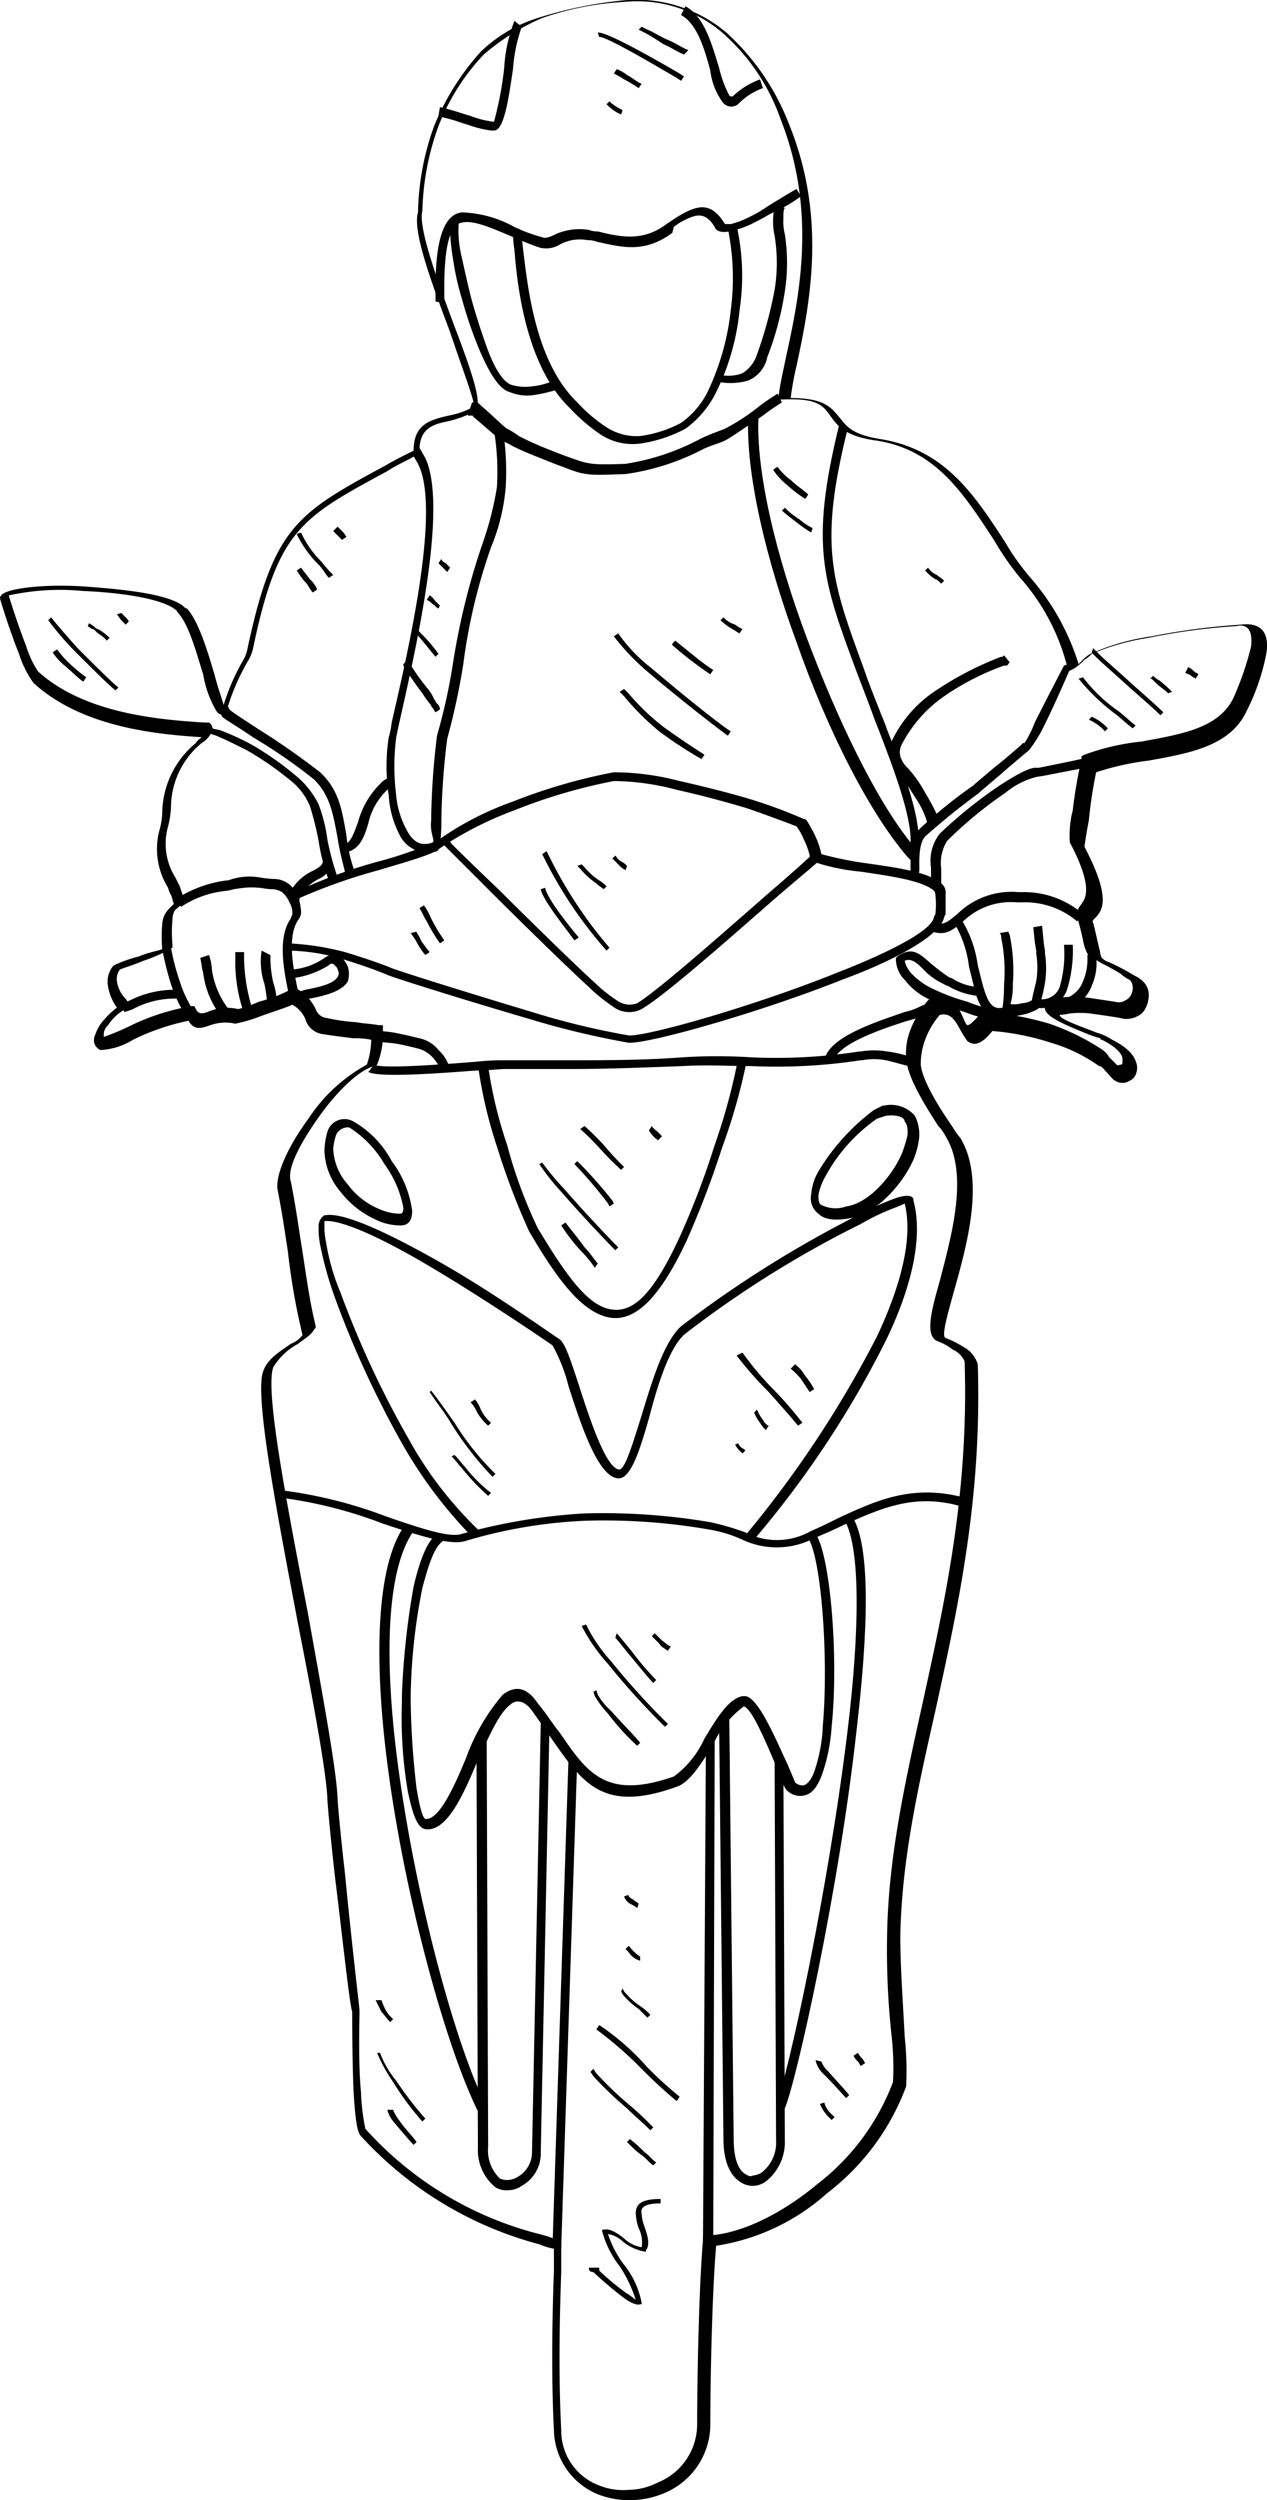 <?xml version="1.0" encoding="UTF-8"?> <svg xmlns="http://www.w3.org/2000/svg" id="Layer_1" data-name="Layer 1" viewBox="0 0 86.69 171.03"><path d="M70.1,125.3c0,.3.2,2.5.5,5.1.4,4.2,1,9.3,1,9.4h0c0,.7-.1,3.5.1,5.6a14.45,14.45,0,0,0,.3,2.5,23.91,23.91,0,0,0,11.9,7.2c.8.2,1.3.4,1.5.7v1.9c-.1,2.7-.2,7,0,10.8a4,4,0,0,0,2.6,3.8,4.43,4.43,0,0,0,2,.3,4.55,4.55,0,0,0,2-.5,4.3,4.3,0,0,0,2.7-4h0c0-2.6.1-9.1.4-12.6v-.3h.3c2.3-.1,5.1-1.5,7.5-3.5a15.84,15.84,0,0,0,5.2-7,19.54,19.54,0,0,0-.1-3.2,53.88,53.88,0,0,1-.3-7c.1-5.2,1.2-10.2,2.4-15.6,1.5-6.9,3.2-14.3,2.9-23.5a1.55,1.55,0,0,0-.8-.8,4.07,4.07,0,0,0-1.1-.6c-.8-.4-.4-2,.2-4.1.8-3.1,2-7.3.4-9.9a3,3,0,0,0-.5-.7c-.9-1.4-2.1-3.3-2.2-4.6a4.43,4.43,0,0,1,.3-2,7,7,0,0,1,1.2-2l.1-.1h.1c1.4-.4,1.9.6,2.2,1.3.1.2.2.5.3.5s.3-.1.9-.8l.1-.1h.2a20.52,20.52,0,0,1,4.4.8,16,16,0,0,1,3.5,1.7,1.7,1.7,0,0,1,.6.6h0l.5.5c.1.1.2,0,.3,0s.1-.1.1-.2v-.2c0-.3-.4-.8-1.4-1.3h-.1v-.1a7.78,7.78,0,0,1-.9-.3c-1.2-.5-2.8-1.1-2.9-1.7-.1-.4.3-.7,1.2-.8a8.48,8.48,0,0,1,1.6,0l2,.3a.82.82,0,0,0,.7-.1.78.78,0,0,0,.4-.4.9.9,0,0,0,.1-.5.76.76,0,0,0-.2-.5,2.09,2.09,0,0,1-.6-.4h0c-.8-.5-1.3-.7-1.6-.9s-.6-.3-.7-.5-.2-.4-.3-.9-.2-.9-.4-1.6c-.1-.4.1-.6.3-.9s.9-1-.8-4.2a6.92,6.92,0,0,1,.2-2.2,32.13,32.13,0,0,1,.6-3.5V54l.2-.1a15.89,15.89,0,0,1,3.9-.9c2.7-.5,5.3-.9,6.3-3a20.63,20.63,0,0,0,1.2-3.5c.1-.9-.1-1.6-1-1.4h0a43,43,0,0,0-6,.8,16.37,16.37,0,0,0-3.9,1.1,2.18,2.18,0,0,1-.5.4,3.74,3.74,0,0,1-.7.6l-.4.2-.1-.4a14.53,14.53,0,0,0-3.2-6,19.08,19.08,0,0,1-1.5-2.1l-.3-.5c-2.1-3.2-4-6.2-8.1-6.8-2.1-.3-2.6-1-3.1-1.7s-.9-1.2-3.2-1.1h-.4l.1-.4c.1-.8.3-1.6.5-2.6.9-4.1,2.1-9.9-.4-16.2a14,14,0,0,0-4.1-6,9,9,0,0,0-6.6-2,20.61,20.61,0,0,0-5.6,1.1,15.41,15.41,0,0,0-4,2.5A15,15,0,0,0,77,10.9a18.11,18.11,0,0,0-1.1,5.8h0c-.3,1.1,1,4.7,2.2,7.9,1.1,2.9,2,5.4,1.4,5.8a7.31,7.31,0,0,1-1.9.7h0c-1,.2-1.9.5-1.9,2v.2l-.2.1c-.7.4-1.4.7-2,1.1-5.9,3.2-7.5,4-9.2,12.2a3.08,3.08,0,0,1-.4.9,15.44,15.44,0,0,0-1.4,3.3V51h0c-.3.2-.5.2-.7-.1a7.34,7.34,0,0,1-.9-2.5c-.5-1.6-1-3.5-1.8-4.3,0-.1-.1-.1-.2-.2-1-.7-3.7-1.1-6.2-1.2a16.48,16.48,0,0,0-5.1.3c.2.7.7,2.2,1.2,3.5a6.78,6.78,0,0,0,.8,1.7c3.2,2.9,8.3,3.3,11.4,3.5h.3a.52.52,0,0,1,.1.8h0a1.7,1.7,0,0,1-.6.6,5.72,5.72,0,0,0-2.1,4.3,5.9,5.9,0,0,1-.2,1.4h0a4.34,4.34,0,0,0,.5,3.5l.3.6.3.9.1.2-.2.1-.5.4a1.17,1.17,0,0,0-.2.7,9.35,9.35,0,0,0,0,1.7v.2a10.17,10.17,0,0,1-2,.9c-.7.3-1.4.5-1.6.6h0a1.08,1.08,0,0,0-.2.8,2.22,2.22,0,0,0,.5,1.1h0c.1.1.2.2.2.3l.3.3-.4.2a3.1,3.1,0,0,0-1.2,1.1.86.86,0,0,0-.3.6h0v.2h0a15,15,0,0,0,1.7-.7,15.39,15.39,0,0,1,4.3-1.4h.2l.1.2c.2.4.5.3.8.2a3.33,3.33,0,0,1,2.1-.2,8.11,8.11,0,0,0,1.4-.5,9.71,9.71,0,0,0,2.3-.9l.2-.1.1.1a3.23,3.23,0,0,1,1.3,1.4.88.88,0,0,0,.7.6,13.27,13.27,0,0,0,2.1.3c.5.1,1,.1,1.5.2h.3v.4a5.52,5.52,0,0,1-.4,2.3l-.1.1h-.1c-1.1.3-2.6,1.8-3.8,3.5s-2.2,3.5-1.9,4.4h0c.3,1.5.5,2.9.7,4.2.3,1.8.5,3.6,1,5.7v.1l-.1.1c-.2.4-.6.6-1.1,1a4.36,4.36,0,0,0-1.7,1.6c-.6,1.6,1,9.7,2.4,17,1,5.6,1.9,10.4,2,12.5Zm-.2,5.2c-.3-2.7-.5-4.9-.5-5.2-.1-2-1-6.8-2-11.9C66,106,64.4,97.8,65,96.1c.3-.9,1.2-1.4,1.9-1.9a1.83,1.83,0,0,0,.8-.6,45.77,45.77,0,0,1-1-5.7c-.2-1.3-.4-2.7-.7-4.2h0c-.2-1,.7-3,2.1-4.9a11.26,11.26,0,0,1,4-3.7,5.55,5.55,0,0,0,.3-1.7,4.87,4.87,0,0,0-1.2-.1c-.8-.1-1.6-.2-2.2-.3a1.42,1.42,0,0,1-1.1-1,2,2,0,0,0-.9-1c-.4.2-1.4.5-2.2.8a10.43,10.43,0,0,1-1.7.5h0a3.06,3.06,0,0,0-1.7.1c-.6.2-1.1.4-1.5-.3a15.57,15.57,0,0,0-3.8,1.3,4.64,4.64,0,0,1-2.2.7h0c-.1,0-.2-.1-.3-.2a.75.75,0,0,1-.1-.8h0a3,3,0,0,1,.4-.8A5.73,5.73,0,0,1,55,71.2h0a3.51,3.51,0,0,1-.6-1.4,1.74,1.74,0,0,1,.3-1.4h0l.1-.1h0a9.66,9.66,0,0,1,1.7-.6c.7-.3,1.4-.4,1.6-.5a9.58,9.58,0,0,1,0-1.7,1.63,1.63,0,0,1,.5-1.1l.3-.3c-.1-.2-.1-.4-.2-.6a1.69,1.69,0,0,1-.2-.5,5,5,0,0,1-.6-3.9h0a5,5,0,0,0,.2-1.2,6.29,6.29,0,0,1,2.3-4.8c.1-.2.3-.3.4-.4-3.2-.2-8.2-.7-11.5-3.7h0a7.12,7.12,0,0,1-1-2c-.6-1.5-1.2-3.4-1.3-3.8v-.1l.1-.1a.1.1,0,0,1,.1-.1h0c.5-.4,3-.7,5.7-.5s5.5.5,6.6,1.3c.1.1.2.2.3.2.8.9,1.4,2.9,1.9,4.6.2.8.5,1.6.6,2a14.74,14.74,0,0,1,1.3-3,2.6,2.6,0,0,0,.3-.7c1.8-8.5,3.4-9.4,9.5-12.7.5-.3,1.1-.6,1.9-1,0-1.8,1.1-2.1,2.4-2.4a5.78,5.78,0,0,0,1.7-.6c.2-.1-.7-2.4-1.6-5.1-1.2-3.2-2.6-6.9-2.2-8.2a18.21,18.21,0,0,1,1.1-5.9,17.4,17.4,0,0,1,3.2-5.1,9.85,9.85,0,0,1,3.9-2.3,28.46,28.46,0,0,1,5.8-1.2,9.5,9.5,0,0,1,7.1,2.2,16.37,16.37,0,0,1,4.3,6.3c2.6,6.4,1.4,12.3.5,16.5a20.69,20.69,0,0,0-.4,2.2c2.4,0,2.8.7,3.4,1.4.4.5.8,1.1,2.7,1.4,4.4.7,6.4,3.7,8.6,7.1l.3.5a17.34,17.34,0,0,0,1.5,2,16.39,16.39,0,0,1,3.2,5.8l.2-.2a2.65,2.65,0,0,1,.6-.5,15.73,15.73,0,0,1,4.2-1.2,46.49,46.49,0,0,1,6.1-.8c1.6-.2,2,.8,1.7,2.2a14.74,14.74,0,0,1-1.3,3.7c-1.1,2.4-3.9,2.9-6.7,3.4a19,19,0,0,0-3.6.8,30,30,0,0,0-.5,3.3c-.2,1-.3,1.8-.3,1.8,1.9,3.6,1.2,4.4.7,4.9-.1.1-.2.2-.1.3.2.8.3,1.3.4,1.7s.1.6.2.7a1.07,1.07,0,0,0,.5.3,15.25,15.25,0,0,1,1.7.9h0a2.09,2.09,0,0,1,.6.4h0a1.28,1.28,0,0,1,.4,1,1.88,1.88,0,0,1-.2.8,1.17,1.17,0,0,1-.6.6,1.57,1.57,0,0,1-1.2.1c-.6-.1-1.3-.2-2-.3a6.38,6.38,0,0,0-1.4,0,4.18,4.18,0,0,1-.7.1c0,.3,1.5.8,2.5,1.2a3.83,3.83,0,0,1,1.1.5c1.2.6,1.6,1.2,1.7,1.8a1.27,1.27,0,0,1-.1.6.78.78,0,0,1-.4.4.91.91,0,0,1-1,0c-.2-.1-.4-.4-.6-.6h0c-.2-.2-.3-.4-.5-.4a11.07,11.07,0,0,0-3.3-1.6,17.56,17.56,0,0,0-4-.8c-.8,1-1.3,1-1.7.7a5.58,5.58,0,0,1-.5-.8c-.3-.5-.6-1.2-1.4-1a5.45,5.45,0,0,0-1,1.7,4.67,4.67,0,0,0-.3,1.7c.1,1.1,1.3,3,2.2,4.3a4.23,4.23,0,0,0,.5.7c1.7,2.8.5,7.2-.4,10.4-.5,1.8-.9,3.2-.6,3.3a6.57,6.57,0,0,1,1.2.6,2,2,0,0,1,1,1.2h0c.3,9.3-1.4,16.8-2.9,23.7-1.2,5.3-2.3,10.2-2.4,15.4,0,2.2.2,4.8.3,6.9a21.91,21.91,0,0,1,.1,3.4,16.35,16.35,0,0,1-5.4,7.3,14.73,14.73,0,0,1-7.6,3.6c-.3,3.5-.4,9.7-.4,12.3h0a5.09,5.09,0,0,1-3.1,4.6,5.93,5.93,0,0,1-2.3.5,5.87,5.87,0,0,1-2.3-.4,4.84,4.84,0,0,1-3-4.4c-.2-3.8-.1-8.2,0-10.9v-1.5a4.28,4.28,0,0,1-1-.3,25.26,25.26,0,0,1-12.2-7.4c-.3-.3-.4-1.4-.5-2.9-.1-2.1-.1-4.8-.1-5.6-.2-.6-.7-5.4-1.2-9.4ZM47.4,43.1Z" transform="translate(-47 -2.27)"></path><path d="M79.3,29.8h.3c.1,0,.2.1.4.3.5.4,1.5,1.4,1.7,1.5a5.58,5.58,0,0,1,.8.5,21.57,21.57,0,0,0,2,.9c.5.2,1,.4,1.3.5,1.4.5,1.5.6,4,.5a16.09,16.09,0,0,0,5.1-1.7c.6-.3,1.2-.5,1.7-.7a14.48,14.48,0,0,0,2.3-1.5c.5-.4,1-.7,1.3-.9l.3.6c-.3.2-.8.5-1.3.9-.9.6-1.9,1.3-2.4,1.6s-1.1.4-1.7.7a16.33,16.33,0,0,1-5.3,1.7c-2.6.1-2.8.1-4.3-.5-.3-.1-.8-.3-1.3-.5-1-.4-1.5-.6-2.1-.9a5.94,5.94,0,0,0-.8-.4c-.3-.2-1.4-1.2-1.9-1.6-.1-.1,0-.1-.1-.1H79l.3-.9Z" transform="translate(-47 -2.27)"></path><path d="M76.8,22.9v-.3c0-1.5-.1-5.6,1.8-5.8a7.87,7.87,0,0,1,3.6,1,11.45,11.45,0,0,0,1.9.7h0c.2.1.5,0,.9-.2a4,4,0,0,1,2.3-.3,1.49,1.49,0,0,0,.6.1c1.6.4,3.1.7,4.7-.5h0l.3-.2h0a9.22,9.22,0,0,1,.8-.5c1.1-.6,2-.8,2.9.7H97a5.89,5.89,0,0,0,1.3-.5l.2-.1h0a7.92,7.92,0,0,0,1-.6c.8-.5,1.8-1.1,2-1.2l.3.5a10.73,10.73,0,0,1-2.1,1.2c-.5.3-.9.5-1.1.6l-.2.1a6.4,6.4,0,0,1-1.5.5c-.5.1-.9,0-1-.3-.6-1-1.2-.9-2-.5a3.51,3.51,0,0,0-.8.5h0l-.1.4h0c-1.9,1.4-3.4,1-5.2.6a1.49,1.49,0,0,0-.6-.1,2.85,2.85,0,0,0-1.9.3,1.76,1.76,0,0,1-1.4.2c-.6-.2-1.3-.5-2-.8-1.2-.5-2.5-1.1-3.3-.9-1.3.2-1.2,3.9-1.2,5.2V23l-.6-.1Z" transform="translate(-47 -2.27)"></path><path d="M82.5,17.9c.2.2.2.7.3,1.5.3,2.4.8,7.5,3.6,10.3l.1.1a10.61,10.61,0,0,0,2,1.7,3.79,3.79,0,0,0,2.3.6,8.37,8.37,0,0,0,2.8-.9,5.78,5.78,0,0,0,1.9-2.3A17.44,17.44,0,0,0,97,23.5a16.87,16.87,0,0,0-.2-5.6l.6-.2a15.64,15.64,0,0,1,.2,5.8A16.17,16.17,0,0,1,96,29.1a6.77,6.77,0,0,1-2.1,2.5,9.56,9.56,0,0,1-3,1,4,4,0,0,1-2.8-.6A12.41,12.41,0,0,1,86,30.2l-.1-.1c-2.9-2.9-3.5-8.2-3.7-10.7a8.66,8.66,0,0,1-.1-1.1l.4-.4Z" transform="translate(-47 -2.27)"></path><path d="M85.2,28.9a10.46,10.46,0,0,1-1.7.4,3.08,3.08,0,0,1-1.6-.2c-.8-.2-1.5-1.5-2.1-2.9a29.4,29.4,0,0,1-1.2-3.5A18.07,18.07,0,0,1,78,20a13.2,13.2,0,0,1-.2-2.8l.6.1a7.82,7.82,0,0,0,.2,2.6c.2.9.4,1.8.6,2.6s.6,2.1,1.1,3.5,1.1,2.4,1.7,2.6a3.33,3.33,0,0,0,1.4.1,4.8,4.8,0,0,0,1.5-.4l.3.6Z" transform="translate(-47 -2.27)"></path><path d="M96.2,27.9a2.71,2.71,0,0,0,1.6-.1,2.35,2.35,0,0,0,1-1.3,28.26,28.26,0,0,0,1.2-4.4,11.48,11.48,0,0,0,0-3.7,4.48,4.48,0,0,1-.1-1.2,3,3,0,0,1,.2-1l.6.3c-.1.1-.1.4-.1.7a3.75,3.75,0,0,0,.1,1.1,12.75,12.75,0,0,1,0,3.9,21.23,21.23,0,0,1-1.2,4.5,2.2,2.2,0,0,1-1.3,1.6,4.26,4.26,0,0,1-2,.1v-.5Z" transform="translate(-47 -2.27)"></path><path d="M77.1,9.6l.4.1c.8.2,1.3.4,1.7.5a6.22,6.22,0,0,0,1.6.4,23.9,23.9,0,0,0,.7-3.7,10.19,10.19,0,0,1,.7-3.2l.5.4A11,11,0,0,0,82.1,7c-.3,2-.6,4.2-1.3,4.2h-.2a7.49,7.49,0,0,1-1.6-.4c-.4-.1-.8-.3-1.7-.5l-.3-.1.1-.6Z" transform="translate(-47 -2.27)"></path><path d="M93.9,2.7c1.3.7,1.8,2.6,2.3,4.2a7.7,7.7,0,0,0,.7,1.9.19.19,0,0,0,.3,0h0A5.44,5.44,0,0,1,99,7.7l.2.6a4.35,4.35,0,0,0-1.6,1h0a.74.74,0,0,1-1.2-.1,4.6,4.6,0,0,1-.8-2.1c-.4-1.5-.9-3.2-2-3.8l.3-.6Z" transform="translate(-47 -2.27)"></path><path d="M75.7,32.9l.4.7c1.6,3.4-.7,13.3-1.8,18.2-.1.5-.2.9-.2,1a15.48,15.48,0,0,0,0,3.8,6.11,6.11,0,0,0,.7,2.4c.3.6.7,1,1.2,1a1.27,1.27,0,0,0,.6-.1h0c.2-.1-.2-.6-.1-1.5a51.48,51.48,0,0,1,.4-5.8,39.87,39.87,0,0,0,1.1-5,48,48,0,0,1,2-8.1,22.42,22.42,0,0,0,1-3.9,17.59,17.59,0,0,0-.2-3.9l.6-.1a18.19,18.19,0,0,1,.2,4,13.58,13.58,0,0,1-1,4.1,39,39,0,0,0-1.9,8,47.09,47.09,0,0,1-1.1,5.1,48.88,48.88,0,0,0-.4,5.6c0,1.1-.1,2-.3,2.1h0a2.49,2.49,0,0,1-.8.1,2.2,2.2,0,0,1-1.8-1.3,6.62,6.62,0,0,1-.7-2.6,13,13,0,0,1,0-4,5.76,5.76,0,0,0,.2-1c1.1-4.8,3.4-14.6,1.8-17.7l-.4-.7.5-.4Z" transform="translate(-47 -2.27)"></path><path d="M98.9,30.7c-.2,3.8,1.2,9.6,3.3,15.2s4.7,11,7.1,14c.1-1.8-1.3-5.4-2.1-7.5-.2-.5-.4-1-.5-1.3-.4-1.1-.8-2.1-1.1-2.9h0c-2.3-6.2-3.2-8.6-1.2-16.8l.6.2c-2,8-1.1,10.4,1.1,16.4h0c.3.9.7,1.9,1.1,2.9.1.3.3.7.5,1.3,1,2.5,2.7,6.8,2,8.6l-.2.5-.4-.4c-2.6-3-5.5-8.7-7.6-14.7-2.1-5.7-3.5-11.6-3.3-15.5Z" transform="translate(-47 -2.27)"></path><path d="M58.7,67.1a15.45,15.45,0,0,0,.6,2.3,8.11,8.11,0,0,0,1,2.1l-.5.4a9.73,9.73,0,0,1-1.1-2.3,21,21,0,0,1-.6-2.4l.6-.1Z" transform="translate(-47 -2.27)"></path><path d="M62.3,72a6,6,0,0,1-1.4-3.2c-.1-.3-.1-.6-.2-1l.6-.2a3.55,3.55,0,0,1,.2,1,5.7,5.7,0,0,0,1.3,2.9l-.5.5Z" transform="translate(-47 -2.27)"></path><path d="M63.7,71.6a10.54,10.54,0,0,1-.6-3.7v-.5h.6v.5a12.23,12.23,0,0,0,.6,3.5l-.6.2Z" transform="translate(-47 -2.27)"></path><path d="M65.3,71.1a12.54,12.54,0,0,0-.2-1.5,4.86,4.86,0,0,1-.2-2.3l.6.3a8,8,0,0,0,.2,1.9,4.1,4.1,0,0,1,.2,1.8l-.6-.2Z" transform="translate(-47 -2.27)"></path><path d="M66.8,70.6v-.1c-.3-1.5-.9-4,.1-5.4,0-.1.1-.2.1-.3a1.34,1.34,0,0,0-.2-.8,1.79,1.79,0,0,0-.5-.7,1.42,1.42,0,0,0-.6-.2c-.5,0-.8-.1-1-.1s-.5-.1-1.7.1l-.4.1a6.79,6.79,0,0,0-3.2,1.1l-.4-.5a8.21,8.21,0,0,1,3.5-1.3c.1,0,.1,0,.4-.1a4.22,4.22,0,0,1,1.9-.1,7.75,7.75,0,0,0,.9.1,1.69,1.69,0,0,1,1,.3,2,2,0,0,1,.7.9,4.4,4.4,0,0,1,.2,1,.85.85,0,0,1-.2.6c-.8,1.2-.3,3.5,0,4.9v.1l-.6.4Z" transform="translate(-47 -2.27)"></path><path d="M66.7,63.6a3.4,3.4,0,0,1,1.8-1.8c.3-.2.6-.3.6-.7l.6.1a1.44,1.44,0,0,1-.9,1.2A3.31,3.31,0,0,0,67.3,64l-.6-.4Z" transform="translate(-47 -2.27)"></path><path d="M55.3,70.9c.2-.1.4-.1.6-.2a6.82,6.82,0,0,1,3.6-.7l-.1.6a6,6,0,0,0-3.3.7,4.17,4.17,0,0,1-.6.2l-.2-.6Z" transform="translate(-47 -2.27)"></path><path d="M66.7,68.6h.2a4.49,4.49,0,0,0,2.3-.8,1.08,1.08,0,0,1,.8-.2.85.85,0,0,1,.5.3,2.19,2.19,0,0,1,.3.5,1.7,1.7,0,0,1,0,1c-.4.7-1.6,1-2.7,1.2-.3.1-.6.1-.8.2l-.3-.6c.3-.1.6-.1.8-.2,1-.2,2-.4,2.3-.9a.45.45,0,0,0,0-.5c0-.1-.1-.2-.2-.3s-.1-.1-.2-.1-.1,0-.2.1a6.13,6.13,0,0,1-2.6.9h-.1l-.1-.6Z" transform="translate(-47 -2.27)"></path><path d="M66.6,66.8a18.44,18.44,0,0,1,4,.6c1.3.4,2.5.8,3.2,1.1,1.1.4,5.6,1.8,9.6,3A52.79,52.79,0,0,0,90,73.1c1.2.1,8.6-2,14.3-4.3,3.6-1.4,6.5-2.9,6.6-3.8h0l.1-.2a5.48,5.48,0,0,0,0-1.3.44.44,0,0,0-.1-.3c-.8-.7-3-1-5-1.3a14,14,0,0,1-3.3-.7l-.2-.1v-.3a4.87,4.87,0,0,0-.4-1.1,4.05,4.05,0,0,0-.5-.9c-.5-.2-3.2-1.2-3.6-1.3-1-.3-2.8-.8-4.6-1.2a17.08,17.08,0,0,0-4.3-.6,37.26,37.26,0,0,0-6.8,2,24,24,0,0,0-5.1,2.6c-.4.4-2.2.9-4.2,1.5a38.32,38.32,0,0,0-5.4,1.9v.1h0l-.5.6v-.8a.37.37,0,0,1,.4-.4,35.38,35.38,0,0,1,5.5-2,26.21,26.21,0,0,0,4-1.4,20.93,20.93,0,0,1,5.2-2.7,38,38,0,0,1,6.9-2,17.86,17.86,0,0,1,4.5.6c1.8.4,3.7.9,4.7,1.2a33.55,33.55,0,0,1,3.8,1.4h.1l.1.1a10.91,10.91,0,0,1,.6,1.1,5.64,5.64,0,0,1,.4,1.2h0a23.54,23.54,0,0,0,2.9.6c2.1.3,4.4.6,5.3,1.4a.78.78,0,0,1,.3.7v1.4h0l-.1.2c-.2,1.2-3.2,2.9-7,4.3-5.8,2.3-13.3,4.4-14.6,4.3h0A57.64,57.64,0,0,1,83.3,72c-4.1-1.2-8.6-2.6-9.7-3-.7-.3-1.8-.7-3.1-1.1a13.59,13.59,0,0,0-3.8-.6l-.1-.5Z" transform="translate(-47 -2.27)"></path><path d="M77.7,59.7l.2.3s1.4,1.4,3.2,3.1c2.5,2.5,5.7,5.6,6.6,6.4a9.83,9.83,0,0,0,1.5,1.2,1.47,1.47,0,0,0,1.4.2c1.6-1,6.2-5.1,9.3-7.8,1.4-1.2,2.5-2.2,2.8-2.5l.4.5c-.3.3-1.4,1.2-2.8,2.4-3.1,2.7-7.7,6.8-9.4,7.8a1.84,1.84,0,0,1-2-.2,11.22,11.22,0,0,1-1.6-1.3c-1-.9-4.2-4-6.6-6.4l-3.3-3.3-.3-.1.6-.3Z" transform="translate(-47 -2.27)"></path><path d="M72.6,75.1c.5.3,4.5,0,7-.2a16.67,16.67,0,0,1,1.9-.1h4.6c2.5,0,4.9,0,7.6-.2a36.84,36.84,0,0,1,4.7,0,37.15,37.15,0,0,0,7.4-.4h.1a5.44,5.44,0,0,1,1.8,0,8.47,8.47,0,0,1,1.7.4l-.2.6c-.5-.1-1.1-.3-1.6-.4a4.3,4.3,0,0,0-1.6,0h-.1a38.15,38.15,0,0,1-7.5.4c-1.5,0-3-.1-4.7,0-2.7.1-5.2.2-7.6.2H81.5c-.3,0-1,.1-1.9.1-2.6.2-6.7.5-7.4.1l.4-.5Z" transform="translate(-47 -2.27)"></path><path d="M61.1,51.9a2.3,2.3,0,0,0,.9.3,17.7,17.7,0,0,1,2.2,1,20.89,20.89,0,0,1,3,2.1,5.89,5.89,0,0,1,1.6,2,10.55,10.55,0,0,1,.6,2.4,19.73,19.73,0,0,0,.7,2.6l-.6.2a13.43,13.43,0,0,1-.7-2.7,21,21,0,0,0-.6-2.4,4.42,4.42,0,0,0-1.4-1.8,21.72,21.72,0,0,0-2.9-2c-1.2-.6-1.4-.7-2.1-1l-.9-.3.2-.4Z" transform="translate(-47 -2.27)"></path><path d="M62.6,50.6l.1.2c.2.2,1,.7,1.9,1.3a50.76,50.76,0,0,1,4.3,3c1.3,1.2,1.5,2.6,1.8,4.3a10.61,10.61,0,0,0,.5,2.3h0v.2h0c0,.1.1.2.1.3l-.6.2c0-.1-.1-.2-.1-.3h0v-.2h0c-.2-.8-.4-1.6-.5-2.3-.3-1.6-.5-2.9-1.6-4a36.91,36.91,0,0,0-4.2-2.9c-1-.7-1.9-1.2-2.1-1.4h0l-.2-.4.6-.3Z" transform="translate(-47 -2.27)"></path><path d="M70.4,60.1c.6-.1.8-.8,1.1-1.6A5.84,5.84,0,0,1,73,55.9h0l.1-.1h0a1.07,1.07,0,0,1,.5-.3l.2.6c-.1,0-.1.1-.2.1h0l-.1.1h0a4.52,4.52,0,0,0-1.3,2.3c-.3,1-.6,1.8-1.6,2l-.2-.5Z" transform="translate(-47 -2.27)"></path><path d="M109.3,62.1v-.6h0c0-.8,0-2,.7-2.6a32.64,32.64,0,0,1,3.6-2.9l.1-.1,1.3-1.1c.9-.7,1.9-1.6,1.9-1.6l.1-.1h.1a7.64,7.64,0,0,0,.7-1.4c.8-1.6,2-3.9,2-3.9l.6-.2s-1.1,2.6-2,4.4a9.13,9.13,0,0,1-1,1.6h0s-1.1.9-2,1.7l-1.3,1.1-.1.1c-1.6,1.2-2.1,1.6-3.6,2.9-.5.4-.5,1.4-.5,2.1h0a2,2,0,0,1-.1.8l-.5-.2Z" transform="translate(-47 -2.27)"></path><path d="M110.7,62.8V61.6a3,3,0,0,1,.6-2.3,31.32,31.32,0,0,1,4.1-3.3c1.1-.7,2.1-1.3,2.6-1.2.1,0,1.5-.3,2.5-.5a8.92,8.92,0,0,1,1.1-.2l.1.6a8.38,8.38,0,0,0-1,.2c-1.1.2-2.5.5-2.7.5a5.33,5.33,0,0,0-2.2,1.1,27.77,27.77,0,0,0-4,3.3,2.84,2.84,0,0,0-.4,1.9V63l-.7-.2Z" transform="translate(-47 -2.27)"></path><path d="M111.1,65.4c.5.2.9-.2,1.4-.6a5.29,5.29,0,0,1,4.2-1.5h.3a6.14,6.14,0,0,1,4.1,1.5l-.4.5a5.51,5.51,0,0,0-3.8-1.3h-.3a4.7,4.7,0,0,0-3.7,1.3c-.7.6-1.2,1-2.1.7l.3-.6Z" transform="translate(-47 -2.27)"></path><path d="M112.8,65.2a8,8,0,0,1,1.1,3.1l.3,1.2c.3,1.1.6,1.9,1.4,1.7a12.58,12.58,0,0,0,.1-1.6,11.26,11.26,0,0,0-.2-3.2.37.37,0,0,0-.1-.3l.6-.1c0,.1.1.2.1.3a12.22,12.22,0,0,1,.2,3.3,4.45,4.45,0,0,1-.5,2.2h0c-1.3.3-1.9-.7-2.2-2.2l-.3-1.2a7.65,7.65,0,0,0-.9-2.8l.4-.4Z" transform="translate(-47 -2.27)"></path><path d="M115.9,70.9a1.7,1.7,0,0,0,1,0,1.45,1.45,0,0,0,.7-.2c.1-.5.2-.9.3-1.3a6,6,0,0,0,0-1.9v-.2l-.1-.6-.1-1,.6-.1.1,1a5.64,5.64,0,0,0,.1.7v.2a6.67,6.67,0,0,1,0,2,9.36,9.36,0,0,1-.4,1.6v.1l-.1.1a3.58,3.58,0,0,1-1.1.4,2.43,2.43,0,0,1-1.2,0l.2-.8Z" transform="translate(-47 -2.27)"></path><path d="M118,70.6a1.29,1.29,0,0,0,1.5-.8,8,8,0,0,0,.3-2.9h.6A9,9,0,0,1,120,70a1.87,1.87,0,0,1-2.1,1.2l.1-.6Z" transform="translate(-47 -2.27)"></path><path d="M119.7,70.6h.1a1.93,1.93,0,0,0,1.3-1.2,3.82,3.82,0,0,0,.3-1.7v-.1l.6-.1v.2a3.76,3.76,0,0,1-.3,2,2.34,2.34,0,0,1-1.7,1.5h-.2l-.1-.6Z" transform="translate(-47 -2.27)"></path><path d="M114.9,72a7.57,7.57,0,0,1-1.9-.5h0c-1-.3-2.2-.8-2.5-.9a4.58,4.58,0,0,1-1.6-1.3,2,2,0,0,1-.6-1.4v-.1l.1-.1c1-.7,1.5-.2,2.2.4a14.7,14.7,0,0,0,1.3,1c.2.1.3.1.4.2a4.11,4.11,0,0,0,1.6.5v.6a5.19,5.19,0,0,1-1.9-.6c-.1-.1-.3-.1-.4-.2a4.49,4.49,0,0,1-1.5-1.1c-.4-.4-.8-.7-1.2-.5a2,2,0,0,0,.4.8,4.79,4.79,0,0,0,1.5,1.1,13.84,13.84,0,0,0,2.4.9h0a8.17,8.17,0,0,0,1.7.5V72Z" transform="translate(-47 -2.27)"></path><path d="M110.5,58.8l-.1-.4a5.89,5.89,0,0,0-.8-1.6,14.17,14.17,0,0,0-1.1-1.6,2.66,2.66,0,0,1-.6-1A1.67,1.67,0,0,1,108,53a8.56,8.56,0,0,1,3.2-3.6,21.78,21.78,0,0,1,4.3-2.2h.1l.1-.1.4.5a.1.1,0,0,0-.1.1l-.1.1h-.2a17.68,17.68,0,0,0-4.1,2.1,9.13,9.13,0,0,0-2.9,3.3,1.13,1.13,0,0,0-.1.8,1.77,1.77,0,0,0,.5.8,8.31,8.31,0,0,1,1.2,1.7,14.68,14.68,0,0,1,.9,1.7l.1.4-.8.2Zm4.9-11.7Zm0,0Z" transform="translate(-47 -2.27)"></path><path d="M66.1,104.2a31.05,31.05,0,0,1,7.3,1.8c2.3.8,4.4,1.5,5.2,1.2a39.74,39.74,0,0,1,8.4-1.4,44,44,0,0,1,8.6.6,18.38,18.38,0,0,1,2.4.7,4.71,4.71,0,0,0,4.5-.1c.7-.3,1.3-.6,1.9-.9,2.6-1.2,5-2.3,8.5-1.4l-.2.6c-3.2-.9-5.5.2-8,1.3-.6.3-1.3.6-2,.9a5.53,5.53,0,0,1-4.9.1,9,9,0,0,0-2.3-.7,42,42,0,0,0-8.4-.6,33.49,33.49,0,0,0-8.3,1.4c-1,.3-3.2-.4-5.6-1.2a30.33,30.33,0,0,0-7.2-1.8l.1-.5Z" transform="translate(-47 -2.27)"></path><path d="M75.3,107c-1.9,2.7-2,8.9-1.1,15.8,1.2,9.2,4,19.6,6.2,23.8l-.6.3c-2.2-4.3-5.1-14.7-6.3-24-.9-7-.8-13.5,1.2-16.3l.6.4Z" transform="translate(-47 -2.27)"></path><path d="M105.3,106c1.3,2,1.1,7.9.3,14.7-1.2,10.9-4.1,23.9-4.9,25.8l-.6-.3c.8-1.8,3.6-14.8,4.9-25.6.8-6.6.9-12.4-.2-14.3l.5-.3Z" transform="translate(-47 -2.27)"></path><path d="M102.8,107.2c1,1.4,1.6,8.4,1.1,13.2a12.17,12.17,0,0,1-.6,3.1c-.3.9-.7,1.5-1.3,1.6a1.25,1.25,0,0,1-1.1-.3h0c-.2-.1-.4-.7-.7-1.5-.7-1.6-1.7-4.1-2.3-4.3a6.53,6.53,0,0,0-2.1,2.6c-.8,1.3-1.6,2.6-2.5,2.9-5,1.8-6.4-.2-8.5-3.2-.4-.6-.9-1.3-1.4-2s-1.1-.8-1.5-.4c-.8.6-1.5,2.3-2.3,4-1,2.4-2.1,4.7-3.5,4.5-.6-.1-.9-1.2-1.2-2.6a30.07,30.07,0,0,1-.4-6.1v-.5a53.71,53.71,0,0,1,.8-7.4c.4-1.7.9-3.1,1.6-3.6l.4.5c-.6.4-1,1.7-1.4,3.2a40.55,40.55,0,0,0-.8,7.3v.5a56.78,56.78,0,0,0,.4,5.9c.2,1.2.4,2,.6,2.1.9.1,1.9-2,2.8-4.2a13.9,13.9,0,0,1,2.5-4.3c.8-.6,1.6-.6,2.4.6.6.7,1,1.4,1.5,2,1.9,2.8,3.2,4.6,7.8,3a6.53,6.53,0,0,0,2.1-2.6c.8-1.3,1.6-2.7,2.6-2.9H98c.9.1,2.1,3,2.9,4.7.3.7.5,1.2.5,1.2h0a.73.73,0,0,0,.6.2c.3-.1.6-.5.8-1.2a10.85,10.85,0,0,0,.5-2.9c.4-4.6-.1-11.4-1-12.8l.5-.3Z" transform="translate(-47 -2.27)"></path><polygon points="39.5 120.23 38.4 153.73 37.8 153.73 38.9 120.23 39.5 120.23"></polygon><polygon points="48.9 119.13 48.8 153.33 48.1 153.33 48.3 119.13 48.9 119.13"></polygon><path d="M80.3,121.2l.1,27.9a2.68,2.68,0,0,0,.8,2.2,1.27,1.27,0,0,0,.6.1,1.42,1.42,0,0,0,.6-.2,1.94,1.94,0,0,0,1-1.7h0l.6-29.4h.6L84,149.5a2.53,2.53,0,0,1-1.3,2.3,1.61,1.61,0,0,1-.9.3,1.49,1.49,0,0,1-.9-.2,3.27,3.27,0,0,1-1.2-2.7h0l-.1-27.9.7-.1Z" transform="translate(-47 -2.27)"></path><path d="M96.9,119.8l.3,28.8c0,1.3.3,2.1.8,2.4.2.1.3.2.5.1a1.42,1.42,0,0,0,.6-.2,2.58,2.58,0,0,0,1-2.2h0l-.1-26h.6l.1,26h0a3.42,3.42,0,0,1-1.3,2.8,1.5,1.5,0,0,1-1.8,0c-.6-.4-1.1-1.3-1.1-2.9l-.3-28.8Z" transform="translate(-47 -2.27)"></path><path d="M79.4,107.5a30.71,30.71,0,0,1-4.9-6.5,67.15,67.15,0,0,1-4.6-10,24.42,24.42,0,0,1-1-3.6,5.74,5.74,0,0,1-.1-1.2.89.89,0,0,1,.4-.8h.1c1.3-.2,4.4,1.3,7.6,3.1s6.5,4.1,8.4,5.4c.4.3.8,1.6,1.3,3.1.8,2.5,1.9,5.8,2.8,5.8.4-.1.9-1.8,1.5-3.7.7-2.3,1.5-5,2.7-6.1a77.45,77.45,0,0,1,12.1-7.6,21.5,21.5,0,0,1,2.4-1.1c.8-.3,1.3-.3,1.4,0v.1h0c.7,2.6-.2,6.1-1.9,9.6a67.59,67.59,0,0,1-9.1,13.7l-.5-.4a74.37,74.37,0,0,0,9-13.6c1.6-3.4,2.5-6.7,1.9-9.1a6.66,6.66,0,0,1-.7.3,15.16,15.16,0,0,0-2.3,1.1,71.71,71.71,0,0,0-12,7.5c-1.1.9-1.9,3.5-2.5,5.8-.6,2.1-1.2,4-2,4.1h0c-1.4.1-2.6-3.5-3.5-6.3a11.41,11.41,0,0,0-1.1-2.8c-1.9-1.3-5.2-3.5-8.4-5.4s-6-3.2-7.2-3.1v.3a4.91,4.91,0,0,0,.1,1.1,15.1,15.1,0,0,0,1,3.5,66.3,66.3,0,0,0,4.6,9.9,26.15,26.15,0,0,0,4.8,6.3l-.3.6Z" transform="translate(-47 -2.27)"></path><path d="M70,79.9a3.55,3.55,0,0,0-.2,1,3.91,3.91,0,0,0,1,2.4A5.06,5.06,0,0,0,73,85a3.53,3.53,0,0,0,1.4.3c.1,0,.2-.1.2-.4a7.31,7.31,0,0,0-1.3-3,7.23,7.23,0,0,0-2.4-2.5.87.87,0,0,0-.9.5ZM69.2,81a5.07,5.07,0,0,1,.2-1.3,1.22,1.22,0,0,1,1.8-.7,6.78,6.78,0,0,1,2.6,2.7,7.22,7.22,0,0,1,1.4,3.4c0,.6-.2,1-.8,1a3.81,3.81,0,0,1-1.7-.4,6.34,6.34,0,0,1-2.4-1.9A4.51,4.51,0,0,1,69.2,81Z" transform="translate(-47 -2.27)"></path><path d="M107.6,78.6l-.6.2a11.47,11.47,0,0,0-3.5,3.9A4.28,4.28,0,0,0,103,84c0,.3,0,.6.2.7a2.17,2.17,0,0,0,1.7.1c1.5-.2,3.1-2,3.8-3.6a9.29,9.29,0,0,0,.4-1.3c0-.4,0-.7-.2-.9,0-.3-.5-.5-1.3-.4Zm-.8-.4.6-.3h.1a2.17,2.17,0,0,1,2.1.7,2.9,2.9,0,0,1,.3,1.4,5.35,5.35,0,0,1-.4,1.6c-.8,1.8-2.6,3.7-4.3,4-1.1.2-1.8.1-2.2-.3a1.3,1.3,0,0,1-.5-1.3,3.68,3.68,0,0,1,.5-1.6,14.6,14.6,0,0,1,3.8-4.2Z" transform="translate(-47 -2.27)"></path><path d="M80.4,75.2a29.78,29.78,0,0,0,1.3,5.4,32.46,32.46,0,0,0,2.1,5.7c1.7,2.8,3.2,5.1,4.8,5.5s3-.8,4.9-4.9a55.73,55.73,0,0,0,2.4-6.3,41.26,41.26,0,0,0,1.6-5.9l.6.1a40.59,40.59,0,0,1-1.7,6A64.19,64.19,0,0,1,94,87.1c-2.1,4.5-3.9,5.8-5.7,5.2s-3.4-2.9-5.1-5.8A49.36,49.36,0,0,1,81,80.7a30.78,30.78,0,0,1-1.3-5.6l.7.1Z" transform="translate(-47 -2.27)"></path><path d="M72.8,72.8a7.77,7.77,0,0,1,1.6.2c.5.1.9.2,1.3.3a2.22,2.22,0,0,1,1.3.8,2.56,2.56,0,0,1,.8,1.4l-.6.1a2.84,2.84,0,0,0-.6-1,2.07,2.07,0,0,0-1-.6c-.4-.1-.8-.2-1.3-.3s-1-.1-1.6-.2l.1-.7Z" transform="translate(-47 -2.27)"></path><path d="M111,71.4l-.7.3a8.34,8.34,0,0,1-1.2.4c-1.9.6-4.8,1.6-5.1,2.8l-.6-.1c.3-1.6,3.5-2.6,5.5-3.3a4.33,4.33,0,0,0,1.1-.4l.7-.3.3.6Z" transform="translate(-47 -2.27)"></path><path d="M90.9,4.1l.4.2c.5.2.9.5,1.4.7s.9.5,1.4.7l-.3.3c-.5-.2-.9-.5-1.4-.7a14.8,14.8,0,0,0-1.3-.8l-.4-.2.2-.2Z" transform="translate(-47 -2.27)"></path><path d="M87.9,4.5c.6-.1,4.4,2.1,5.6,2.8l.3.2-.2.3-.3-.2c-1.2-.7-4.9-2.9-5.3-2.8l-.1-.3Z" transform="translate(-47 -2.27)"></path><path d="M89.2,7a2.51,2.51,0,0,1,.7.4c.4.2.7.5,1,.6l-.2.3a8.79,8.79,0,0,0-1-.6,5.74,5.74,0,0,0-.7-.4l.2-.3Z" transform="translate(-47 -2.27)"></path><path d="M88.7,9.2l.1.1h0a3.51,3.51,0,0,0,.8.5l-.1.3a2.84,2.84,0,0,1-.9-.6h0l-.1-.1.2-.2Z" transform="translate(-47 -2.27)"></path><path d="M75,47.6h0a14.43,14.43,0,0,0,1.2,1.7,2.8,2.8,0,0,1,.5.8c.1.1.1.2.2.3h0a.52.52,0,0,1,.2.4l-.3.2c-.1-.1-.1-.2-.2-.3h0c-.1-.1-.1-.2-.2-.3a6.82,6.82,0,0,1-.5-.7,22.41,22.41,0,0,1-1.3-1.9v-.1l.1-.1.1-.1.2.1Z" transform="translate(-47 -2.27)"></path><path d="M75.5,45.2c0,.1.3.4.6.7A10.92,10.92,0,0,1,77,47l-.2.2s-.5-.6-.9-1.1c-.3-.3-.5-.7-.6-.7l.2-.2Z" transform="translate(-47 -2.27)"></path><path d="M76.4,43c.2.1.3.3.4.4l.3.3-.1.2c-.2-.1-.2-.2-.4-.3a1.38,1.38,0,0,0-.4-.3l.2-.3Z" transform="translate(-47 -2.27)"></path><path d="M77.2,40.5q0,.15.3.3l.3.3-.2.3-.3-.3-.3-.3.2-.3Z" transform="translate(-47 -2.27)"></path><path d="M100.7,37a5.47,5.47,0,0,0,1,.8,4.32,4.32,0,0,0,.9.6l-.1.3a9.82,9.82,0,0,1-1-.7c-.4-.3-.9-.7-1-.8l.2-.2Z" transform="translate(-47 -2.27)"></path><path d="M100.2,34.2a3.82,3.82,0,0,0,.9.9c.4.4.9.7,1.2,1l-.2.3a9.13,9.13,0,0,1-1.3-1,4.06,4.06,0,0,1-.9-1l.3-.2Z" transform="translate(-47 -2.27)"></path><path d="M89.7,49.4l.3.3A15.67,15.67,0,0,0,92.4,52c.7.5,1.4,1,2.8,1.9l-.2.3a29.43,29.43,0,0,1-2.9-1.9,17.61,17.61,0,0,1-2.4-2.4l-.3-.3.3-.2Z" transform="translate(-47 -2.27)"></path><path d="M89.3,45.6A11,11,0,0,0,91.6,48c2,1.7,4.6,3.8,5.4,4.3l-.2.3c-.7-.5-3.4-2.6-5.4-4.3A15.83,15.83,0,0,1,89,45.8l.3-.2Z" transform="translate(-47 -2.27)"></path><path d="M93.2,46.1h0c.9.7,1.8,1.5,2.6,2l-.2.3a25.6,25.6,0,0,1-2.6-2v-.1l.2-.2Z" transform="translate(-47 -2.27)"></path><path d="M96.5,44.5a1.77,1.77,0,0,0,.8.5,2.19,2.19,0,0,0,.5.3l-.2.3c-.2-.1-.3-.2-.5-.3a4.17,4.17,0,0,1-.8-.6l.2-.2Z" transform="translate(-47 -2.27)"></path><path d="M121.7,51.3l.2.1a3.11,3.11,0,0,1,.9.7l-.2.2a3.11,3.11,0,0,0-.9-.7l-.2-.1.2-.2Z" transform="translate(-47 -2.27)"></path><path d="M121.1,48.6a10.53,10.53,0,0,0,2.4,2.3c.4.3.8.7,1.2,1l-.2.2c-.4-.3-.8-.7-1.2-1a14.21,14.21,0,0,1-2.5-2.4l.3-.1Z" transform="translate(-47 -2.27)"></path><path d="M121.8,46.6c.2.3,1.5,1.4,2.7,2.5.9.8,1.7,1.5,2.1,1.9l-.2.2c-.4-.4-1.2-1.1-2-1.8-1.2-1.1-2.5-2.2-2.7-2.5l.1-.3Z" transform="translate(-47 -2.27)"></path><path d="M125.9,48.5a1.38,1.38,0,0,0,.4.3,9.23,9.23,0,0,1,.9.8l-.3.1c0-.1-.5-.4-.8-.7s-.3-.3-.4-.3l.2-.2Z" transform="translate(-47 -2.27)"></path><path d="M128.3,47.9a1.38,1.38,0,0,1,.4.3c.1.1.2.1.3.2l-.2.3c-.1-.1-.2-.1-.3-.2s-.2-.1-.4-.2l.2-.4Z" transform="translate(-47 -2.27)"></path><path d="M50.9,46.7c.1.1.3.4.6.7a10.06,10.06,0,0,0,1.4,1.2l-.2.3c-.2-.1-.8-.7-1.4-1.2a4.37,4.37,0,0,1-.7-.8l.3-.2Z" transform="translate(-47 -2.27)"></path><path d="M50.5,44.5c.3.4,1,1.2,1.8,2.1,1.1,1.1,2.3,2.3,2.8,2.7l-.2.2c-.5-.4-1.7-1.6-2.8-2.7a20.77,20.77,0,0,1-1.8-2.1l.2-.2Z" transform="translate(-47 -2.27)"></path><path d="M53.1,44.9l.3.2h0c.1.1.2.2.3.2a4.17,4.17,0,0,1,.8.6l-.2.2c-.2-.3-.5-.4-.7-.6s-.2-.2-.3-.2h0l-.3-.2.1-.2Z" transform="translate(-47 -2.27)"></path><path d="M55.3,44.2l.3.3c.1.1.2.2.2.3l-.2.2-.3-.3c-.1-.1-.2-.3-.3-.4l.3-.1Z" transform="translate(-47 -2.27)"></path><path d="M84.3,63c.1.7,1.7,2.7,2.3,3.4h0l-.3.2h0c-.5-.7-2.2-2.8-2.3-3.5l.3-.1Z" transform="translate(-47 -2.27)"></path><path d="M84.4,60.5l.3.6a29.87,29.87,0,0,0,4,6l-.2.2a29,29,0,0,1-4.1-6l-.3-.6.3-.2Z" transform="translate(-47 -2.27)"></path><path d="M86.8,61.4l.2.2a4.5,4.5,0,0,0,1,.9,2.18,2.18,0,0,1,.5.4l-.2.2c-.1-.1-.3-.2-.5-.4a5.24,5.24,0,0,1-1.1-1l-.2-.2.3-.1Z" transform="translate(-47 -2.27)"></path><path d="M89.1,60.8c.1.1.2.3.4.4s.3.2.4.3l-.1.3a1.76,1.76,0,0,1-.5-.4l-.4-.4.2-.2Z" transform="translate(-47 -2.27)"></path><path d="M75.5,66c0,.1.2.3.3.6a8.11,8.11,0,0,0,.6.8l-.3.2a4.49,4.49,0,0,1-.6-.9,5.92,5.92,0,0,0-.4-.6l.4-.1Z" transform="translate(-47 -2.27)"></path><path d="M76,64.2a4.05,4.05,0,0,1,.5.9,11.91,11.91,0,0,0,.9,1.5l-.3.2a11.91,11.91,0,0,1-.9-1.5c-.2-.3-.3-.6-.5-.9l.3-.2Z" transform="translate(-47 -2.27)"></path><path d="M85.7,85.9c.2.3.8,1,1.3,1.7.4.4.7.9.9,1.1l-.2.3a7.29,7.29,0,0,0-.9-1.1,12.87,12.87,0,0,1-1.4-1.8l.3-.2Z" transform="translate(-47 -2.27)"></path><path d="M84.1,81.8a18.41,18.41,0,0,0,1.5,1.8c1.3,1.5,3.1,3.4,3.7,4l-.2.2c-.6-.6-2.4-2.5-3.7-4a15.35,15.35,0,0,1-1.5-1.9l.2-.1Z" transform="translate(-47 -2.27)"></path><path d="M86.5,81.7a30.84,30.84,0,0,1,2.4,2.7l.1.2-.3.2-.1-.2a29.77,29.77,0,0,0-2.3-2.7l.2-.2Z" transform="translate(-47 -2.27)"></path><path d="M87,79.3a18.48,18.48,0,0,1,1.4,1.4,17.88,17.88,0,0,0,1.3,1.4l-.2.2a18.48,18.48,0,0,1-1.4-1.4,18.48,18.48,0,0,0-1.4-1.4l.3-.2Z" transform="translate(-47 -2.27)"></path><path d="M91.6,79.3c.1.2.3.3.4.4h0l.3.3-.3.3c0-.1-.1-.1-.2-.2h0a2.18,2.18,0,0,1-.4-.5l.2-.3Z" transform="translate(-47 -2.27)"></path><path d="M78.1,101.8c.3.3.5.6.7.8a10,10,0,0,0,1.8,1.8l-.2.2a14.75,14.75,0,0,1-1.8-1.9c-.2-.2-.4-.5-.7-.8l.2-.1Z" transform="translate(-47 -2.27)"></path><path d="M76.5,97.4c.7.9,1.1,1.5,1.6,2.2a18.48,18.48,0,0,0,2.8,3.5l-.2.2a22.31,22.31,0,0,1-2.8-3.6c-.4-.7-.9-1.3-1.5-2.2l.1-.1Z" transform="translate(-47 -2.27)"></path><path d="M79.5,98a2.51,2.51,0,0,1,.4.7,2.76,2.76,0,0,0,.7.9l-.2.2a3.51,3.51,0,0,1-.8-1,2.09,2.09,0,0,0-.4-.6l.3-.2Z" transform="translate(-47 -2.27)"></path><path d="M101.4,95.6a2.7,2.7,0,0,1,.7.8,4.7,4.7,0,0,1,.6.9l-.3.2-.6-.9a4.62,4.62,0,0,0-.7-.7l.3-.3Z" transform="translate(-47 -2.27)"></path><path d="M97.8,94.8a20.65,20.65,0,0,0,2.1,2.5,26.34,26.34,0,0,1,2,2.3l-.3.2c-.4-.5-1.2-1.4-2-2.3A25.28,25.28,0,0,1,97.4,95l.4-.2Z" transform="translate(-47 -2.27)"></path><path d="M98.8,98.7a2.74,2.74,0,0,0,.4.7c.1.2.3.4.4.4l-.2.3a2.18,2.18,0,0,1-.4-.5,2.74,2.74,0,0,1-.4-.7l.2-.2Z" transform="translate(-47 -2.27)"></path><path d="M97.5,101a.78.78,0,0,0,.4.4l.1.1-.2.2-.1-.1a1.76,1.76,0,0,1-.4-.5l.2-.1Z" transform="translate(-47 -2.27)"></path><path d="M87.8,117.9l.1.3a4.52,4.52,0,0,0,.9,1.1c.8.9,1.8,1.9,2,2.2l-.2.2a16.22,16.22,0,0,1-2-2.2,6.61,6.61,0,0,1-.9-1.2l-.1-.3.2-.1Z" transform="translate(-47 -2.27)"></path><path d="M87.1,113.4a10.69,10.69,0,0,0,1.7,2.5,49.59,49.59,0,0,0,3.9,4.3l-.2.2a49.59,49.59,0,0,1-3.9-4.3,12.14,12.14,0,0,1-1.8-2.6l.3-.1Z" transform="translate(-47 -2.27)"></path><path d="M89.2,114c.1.1.5.6,1,1.2a19.33,19.33,0,0,0,1.7,2l-.2.2c-.4-.4-1.1-1.3-1.7-2-.4-.5-.8-1-.9-1.1l.1-.3Z" transform="translate(-47 -2.27)"></path><path d="M91.8,114l.2.2.3.3c.2.1.3.3.6.4l-.2.3c-.3-.2-.5-.3-.6-.5l-.3-.3-.2-.2.2-.2Z" transform="translate(-47 -2.27)"></path><path d="M73.9,146.6a2.74,2.74,0,0,0,.4.7c.4.6,1.1,1.3,1.2,1.5l-.2.2c-.2-.2-.8-.9-1.3-1.5a2.06,2.06,0,0,1-.5-.9Z" transform="translate(-47 -2.27)"></path><path d="M73,142.7a6.68,6.68,0,0,0,1.1,1.9,24.19,24.19,0,0,0,2,2.6l-.2.2a18.85,18.85,0,0,1-2-2.7,10.69,10.69,0,0,1-1.1-2Z" transform="translate(-47 -2.27)"></path><path d="M73.1,139.1a4.88,4.88,0,0,0,.3.7,2.65,2.65,0,0,0,.5.6l-.2.2c-.3-.3-.4-.5-.6-.7l-.4-.8Z" transform="translate(-47 -2.27)"></path><path d="M103.4,146.1a1.58,1.58,0,0,0,.5.8h0l.2.2-.2.2-.2-.2h0a2.84,2.84,0,0,1-.6-.9l.3-.1Z" transform="translate(-47 -2.27)"></path><path d="M103.2,143.3a1.79,1.79,0,0,0,.5.7c.5.6,1.2,1.3,1.4,1.6l-.2.2c-.2-.2-.9-1-1.5-1.6a1.83,1.83,0,0,1-.6-1l.4.1Z" transform="translate(-47 -2.27)"></path><path d="M105.7,142.7a1.38,1.38,0,0,0,.3.4c.1.1.1.2.2.3l-.3.2c-.1-.1-.1-.2-.2-.3a1.38,1.38,0,0,1-.3-.4l.3-.2Z" transform="translate(-47 -2.27)"></path><path d="M88,157.4h0v.2a17.54,17.54,0,0,0,1.8,1.5,6.82,6.82,0,0,1,.7.5,9.25,9.25,0,0,0-1.1-2.3,6.69,6.69,0,0,1-1.2-2.4v-.1h.1c.4-.1.9.2,1.4.6a2.27,2.27,0,0,0,1.2.6,2.09,2.09,0,0,0-.2-1.3,3.55,3.55,0,0,1-.2-1c0-.6.3-1,1.7-1v.3c-1.1,0-1.4.3-1.3.7a2.92,2.92,0,0,0,.2.9c.2.6.4,1.2.1,1.6v.1h-.1a3.4,3.4,0,0,1-1.5-.7,1.87,1.87,0,0,0-1-.5,7.12,7.12,0,0,0,1.1,2.1,5.94,5.94,0,0,1,1.2,2.6v.1h-.1c-.2.1-.7-.1-1.2-.5-.8-.6-1.8-1.5-2-1.7-.2,0-.3-.1-.3-.2s-.1-.1.2-.1H88Z" transform="translate(-47 -2.27)"></path><path d="M90.1,148.6a9,9,0,0,1,1,.9c.3.2.5.5.8.7l-.2.2c-.3-.2-.5-.5-.8-.7s-.7-.6-1-.9l.2-.2Z" transform="translate(-47 -2.27)"></path><path d="M87.6,143.8l.2.3a23.91,23.91,0,0,0,2.3,2.2c.6.5,1.1,1,1.6,1.5l-.2.2c-.5-.5-1.1-1-1.6-1.5a23.91,23.91,0,0,1-2.3-2.2l-.2-.3.2-.2Z" transform="translate(-47 -2.27)"></path><path d="M88,140.8a16.93,16.93,0,0,1,3.3,2.9,26.36,26.36,0,0,0,2.2,2l-.2.3c-.5-.4-1.4-1.2-2.3-2.1a25.42,25.42,0,0,0-3.2-2.8l.2-.3Z" transform="translate(-47 -2.27)"></path><path d="M89.6,138.3l.1.2a5.24,5.24,0,0,0,1.1,1,4.35,4.35,0,0,1,.7.6l-.2.2-.6-.6a5.24,5.24,0,0,1-1.1-1l-.1-.2.1-.2Z" transform="translate(-47 -2.27)"></path><path d="M90,135.4c.1,0,.1.1.2.2h0c.2.2.5.5.6.5v.3a1.41,1.41,0,0,1-.8-.6h0l-.2-.2.2-.2Z" transform="translate(-47 -2.27)"></path><path d="M90,131.9q0,.15.3.3c.1.1.3.2.4.3l-.1.3a2.19,2.19,0,0,0-.5-.3,1,1,0,0,1-.4-.5l.3-.1Z" transform="translate(-47 -2.27)"></path><path d="M67.6,41.1c.2.3.4.5.6.8a1.79,1.79,0,0,1,.5.7l-.3.2c-.2-.2-.3-.5-.5-.7s-.4-.5-.6-.8l.3-.2Z" transform="translate(-47 -2.27)"></path><path d="M67.6,38.7a6.66,6.66,0,0,0,1.4,2h0a8.18,8.18,0,0,0,.8.9l-.3.2c-.2-.2-.4-.6-.7-.9h0a7.56,7.56,0,0,1-1.5-2.1l.3-.1Z" transform="translate(-47 -2.27)"></path><path d="M70.1,38.3l.2.2a1.76,1.76,0,0,1,.4.5l-.3.2-.4-.4-.2-.2.3-.3Z" transform="translate(-47 -2.27)"></path><path d="M110.5,41.1a1.33,1.33,0,0,0,.6.5c.1.1.3.2.5.4l-.2.2c-.2-.2-.3-.3-.4-.3a3.19,3.19,0,0,1-.7-.6l.2-.2Z" transform="translate(-47 -2.27)"></path></svg> 